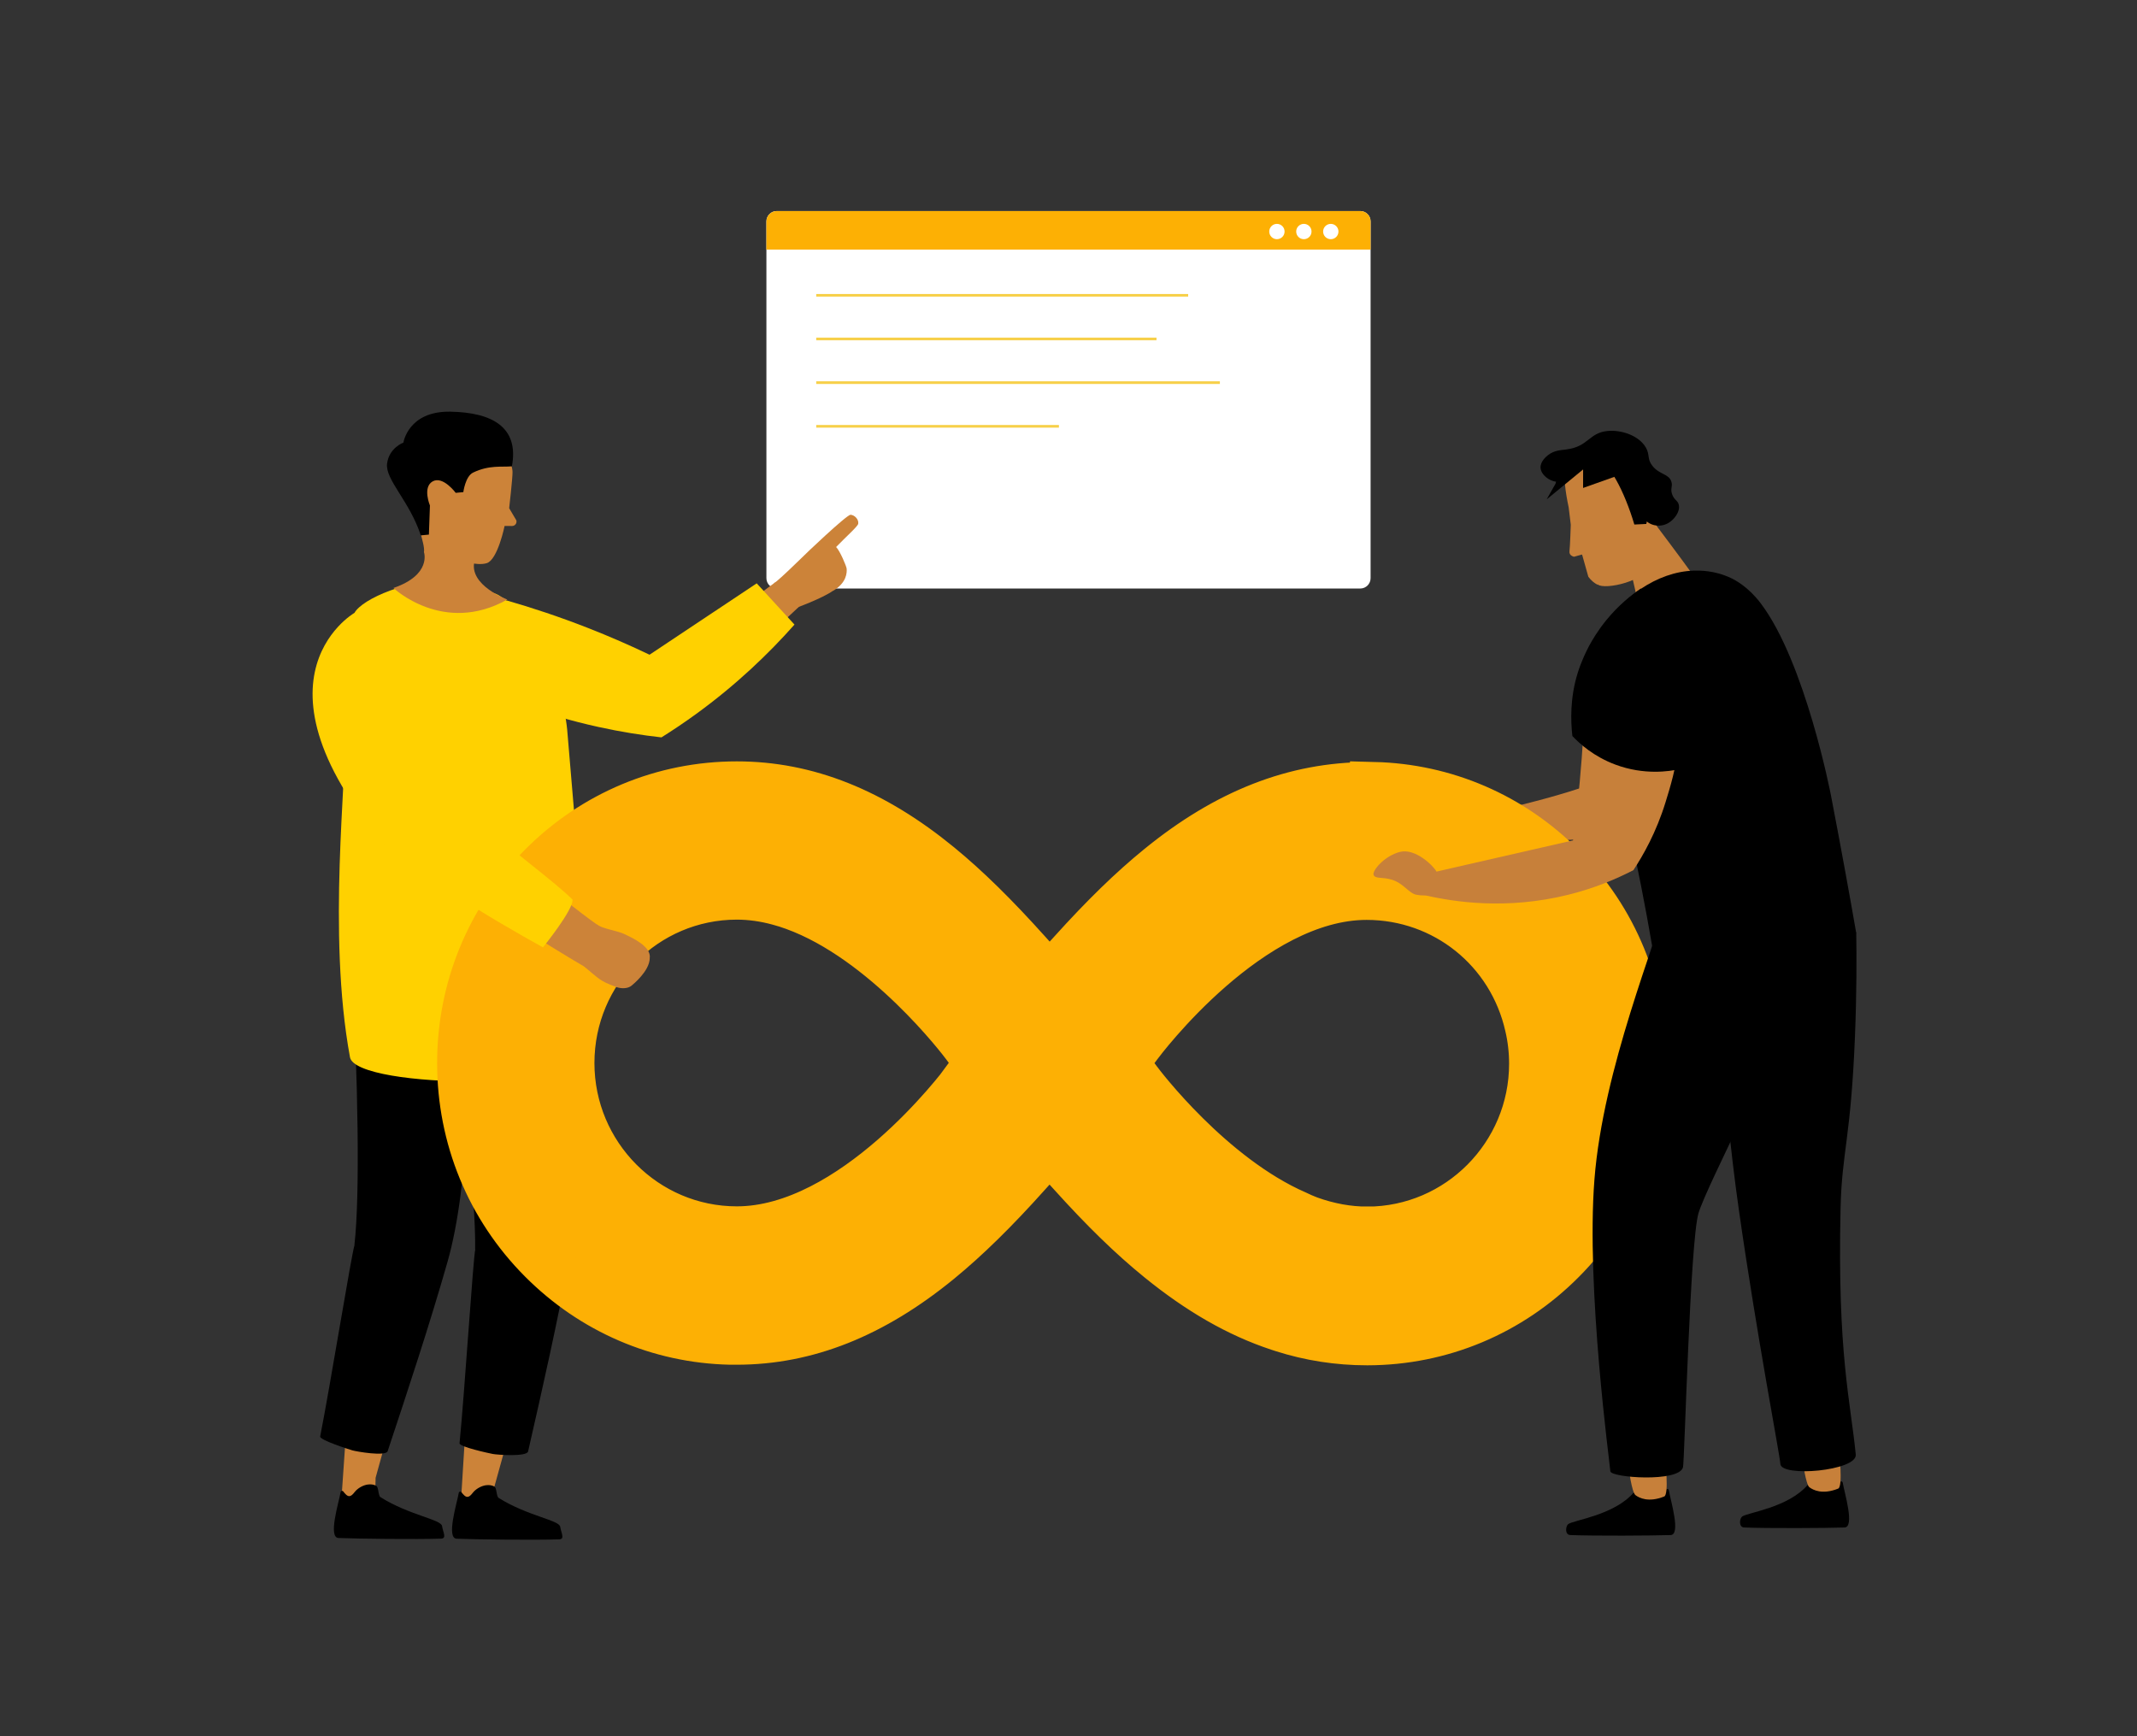 <?xml version="1.0" encoding="UTF-8"?>
<svg id="Layer_1" data-name="Layer 1" xmlns="http://www.w3.org/2000/svg" viewBox="0 0 800 650">
  <rect x="0" y="0" width="800" height="650" fill="#333333" stroke="none"/>
  <defs>
    <style>
      .cls-1 {
        fill: #fff;
      }

      .cls-2 {
        fill: #ffd100;
      }

      .cls-3, .cls-4 {
        fill: #fdb004;
      }

      .cls-5 {
        fill: #cc8339;
      }

      .cls-6 {
        fill: #c7803a;
      }

      .cls-4 {
        stroke: #fdb004;
        stroke-width: 18px;
      }

      .cls-4, .cls-7 {
        stroke-miterlimit: 10;
      }

      .cls-7 {
        fill: none;
        stroke: #f7d04a;
      }

      .cls-8 {
        fill-rule: evenodd;
      }
    </style>
  </defs>
  <g>
    <path class="cls-1" d="m513.09,82.89v133.56c0,2.14-1.73,3.88-3.87,3.88h-218.43c-2.13,0-3.88-1.73-3.88-3.88V82.89c0-2.13,1.73-3.88,3.88-3.88h218.43c2.13,0,3.87,1.73,3.87,3.88h0Z"/>
    <path class="cls-3" d="m513.09,82.89v10.55h-226.18v-10.55c0-2.13,1.73-3.88,3.88-3.88h218.43c2.13,0,3.87,1.73,3.87,3.88h0Z"/>
    <circle class="cls-1" cx="478.02" cy="86.68" r="2.87"/>
    <circle class="cls-1" cx="488.11" cy="86.68" r="2.87"/>
    <circle class="cls-1" cx="498.19" cy="86.68" r="2.87"/>
    <line class="cls-7" x1="305.56" y1="110.56" x2="444.8" y2="110.56"/>
    <line class="cls-7" x1="305.56" y1="126.9" x2="432.94" y2="126.9"/>
    <line class="cls-7" x1="305.56" y1="143.25" x2="456.67" y2="143.25"/>
    <line class="cls-7" x1="305.56" y1="159.6" x2="396.42" y2="159.6"/>
  </g>
  <g>
    <g>
      <polygon class="cls-5" points="185.22 479.25 205.77 481.9 184.43 558.9 185.57 564.74 172.5 563.06 177.75 478.28 185.22 479.25"/>
      <polygon class="cls-5" points="141.4 473.59 161.95 476.24 140.61 553.24 140.38 562.69 127.7 562.92 133.93 472.63 141.4 473.59"/>
    </g>
    <g>
      <path d="m137.73,555.77c1.07-.15,2.15-.03,3.1.48.97.52.69,3.68,1.62,4.27,10.74,6.74,22.67,8.3,23.04,10.8.35,2.37,1.85,4.63-.39,4.71-9.07.31-31.54.04-38.38-.24-3.99-.16.07-13.13.8-17.19.08-.47.69-.62.98-.24.58.73,1.58,2.15,2.69,1.67.92-.39,1.37-1.29,2.04-1.97,1.12-1.13,2.8-2.06,4.5-2.3Z"/>
      <path d="m181.96,556.04c1.07-.15,2.15-.03,3.1.48.97.52.69,3.68,1.62,4.27,10.74,6.74,22.67,8.3,23.04,10.8.35,2.37,1.85,4.63-.39,4.71-9.07.31-31.54.04-38.38-.24-3.99-.16.07-13.13.8-17.19.08-.47.69-.62.98-.24.58.73,1.58,2.15,2.69,1.67.92-.39,1.37-1.29,2.04-1.97,1.12-1.13,2.8-2.06,4.5-2.3Z"/>
    </g>
    <path d="m132.74,466.1h-.06c2.14-18.82,1.37-61.66-1.14-108.01,14.19-2.14,26.5-1.86,40.91-1.33,5.07,36.2,3.04,87.68-4.87,115.47-6.6,23.21-14.95,48.45-22.46,71.06-.68,2.06-11.73.13-13.22-.31-1.46-.43-12.3-3.89-12.04-5.2,3.64-18.31,11.82-68.88,12.88-71.7Z"/>
    <path d="m177.93,467.72h-.06c.32-18.93-4.59-61.5-11.55-107.39,13.92-3.5,26.2-4.41,40.59-5.27,8.54,35.55,11.48,86.98,6.29,115.41-4.33,23.74-10.2,49.67-15.5,72.9-.48,2.11-11.66,1.26-13.18.97-1.49-.28-12.62-2.69-12.49-4.01,1.86-18.57,5.12-69.7,5.9-72.6Z"/>
    <path class="cls-5" d="m182.26,210.82c4.07-1.33,6.64-13.92,6.64-13.92l2.79.02c1.11,0,1.91-1.05,1.61-2.11l-2.69-4.55s1.29-11.34,1.26-13.47c-.03-1.91-.73-3.73-2.01-5.14-2.46-2.71-6.85-6.84-11.33-7.64-16.31-2.92-24.99,5.1-25.28,20.49-.28,15.39,18.05,25.07,18.05,25.07,0,0,7.19,2.48,10.96,1.25Z"/>
    <path class="cls-5" d="m290.23,218c-14.04,10.35-28.07,20.71-42.1,31.06-18.81-7.6-37.63-15.2-56.44-22.81,4.42,9.2,8.84,18.39,13.26,27.59,15.13,6.23,30.27,12.46,45.4,18.7,16.38-15.25,32.76-30.5,49.14-45.75"/>
    <path class="cls-2" d="m189.68,224.79c9.52,2.74,19.74,6.12,30.46,10.32,8.24,3.23,15.92,6.6,23.02,10,13.37-8.91,26.75-17.82,40.12-26.72,4.71,5.15,9.42,10.29,14.14,15.44-9.64,10.88-21.75,22.51-36.78,33.44-4.41,3.2-8.76,6.12-13.02,8.79-7.22-.81-15.14-2.04-23.58-3.9-10.24-2.25-19.43-5.01-27.45-7.87-2.02-5.05-4.02-10.29-5.97-15.74-1.91-5.34-3.75-10.76-5.5-16.28,3.08-1.62,4.49-4.5,4.58-7.48Z"/>
    <path class="cls-2" d="m222.43,392.85l-10.11-119.77s-3.27-36.77-25.64-50.24c-2.23-1.35-5.94-1.38-8.84-2.45-3.13-1.16-5.48-3.3-8.76-3.37-15.91-.34-33.42,7.06-36.4,12.45-5.15,9.31-4.44,33.62-3.7,45,1.05,16.35-6.59,74.52,2.04,121.35,2.21,12.01,94.19,13.02,91.41-2.97Z"/>
    <path id="Neck" class="cls-5" d="m158.71,206.71s2.98,8.47-11.42,13.42c0,0,18.71,17.76,42.64,4.32,0,0-14.63-5.35-12.29-14.43,1.68-6.55-14.25-19.1-20.47-16.94-2.4.83,2.14,10.4,1.54,13.63Z"/>
    <path class="cls-8" d="m157.53,200.44c-4.16-12.77-13.36-20.88-12.63-26.84s6.12-7.9,6.12-7.9c0,0,1.77-11.83,17.51-11.58,15.74.26,25.86,5.83,23.1,20.46-3.78.36-8.46-.58-14.54,2.35-2.89,1.4-3.64,7.31-3.64,7.31l-2.85.27s-4.79-6.48-8.65-4.28c-3.86,2.2-1,9.02-1,9.02l-.39,10.89-3.03.29Z"/>
  </g>
  <g>
    <path class="cls-6" d="m645.26,231.44c12.09,27.55-8.52,67.07-13.28,72-12.24,12.69-69.67,12.92-79.02,9.25-3.4-1.33-2.25-7.37.38-7.72,2.62-.35,47.57-10.26,51.29-16.37,7.13-11.69,7.12-38.46,5.88-51.93-2.18-23.67,21.47-35.49,34.75-5.23Z"/>
    <path class="cls-6" d="m552.16,313.3c-2.82-.55-4.77-4.26-9.13-5.62-3.61-1.13-6.04-.24-6.86-1.72-.81-1.47,3.91-7.18,9.79-8.7,5.87-1.52,12.74,5.43,13.64,7.26,2,4.11.95,10.41-7.44,8.77Z"/>
  </g>
  <path class="cls-4" d="m514.39,294.31h-2.39c-27.23,0-52.71,9.96-77.91,30.52-10.32,8.39-20.74,18.53-32.78,31.88l-8.39,9.24-8.34-9.29c-12.31-13.71-22.81-24.03-33.09-32.46-24.75-20.29-49.5-30.16-75.65-30.16-27.55,0-53.43,10.82-72.95,30.43-19.52,19.61-30.25,45.76-30.25,73.53s10.73,53.92,30.25,73.53c18.94,19.03,43.87,29.8,70.51,30.39h2.39c26.15,0,50.9-9.87,75.65-30.12,10.28-8.43,20.83-18.76,33.09-32.46l8.34-9.29,8.39,9.24c12.04,13.35,22.45,23.49,32.78,31.88,14.97,12.17,29.53,20.56,44.63,25.56l1.53.5c10.14,3.25,20.74,4.91,31.61,4.91h.14c27.46-.05,53.29-10.87,72.72-30.43,19.52-19.61,30.25-45.76,30.25-73.53s-10.73-53.92-30.25-73.53c-18.85-18.98-43.73-29.71-70.29-30.39v.05Zm-152.89,110.37c-1.71,2.3-41.97,55.95-85.66,55.95-34.36,0-62.31-28.09-62.31-62.67s27.95-62.67,62.31-62.67c5.09,0,10.37.72,15.64,2.16,2.03.54,4.01,1.17,5.86,1.85,34.22,12.4,62.89,50.27,64.07,51.89l5,6.67-4.96,6.72.05.09Zm150.36,56.04c-7.17,0-14.47-1.31-21.87-3.97-1.76-.68-3.52-1.44-4.78-2.07-32.06-13.98-58.16-48.47-59.24-49.95l-5-6.67,4.96-6.72c1.71-2.3,41.97-55.95,85.66-55.95,29.31,0,54.28,20.06,60.73,48.69,1.08,4.6,1.62,9.38,1.62,14.16,0,34.36-27.82,62.4-62.04,62.49h-.05Z"/>
  <g>
    <g>
      <path d="m676.73,555.9c-7.33,8.57-22.62,10.36-24.57,11.87-.93.72-1.38,4.01.82,4.09,8.86.35,30.84.23,37.53,0,3.91-.13,0-12.84-.68-16.81-.08-.46-.67-.61-.96-.24-.57.71-7.91,5.84-12.14,1.09Z"/>
      <path d="m611.63,558.73c-7.33,8.57-22.62,10.36-24.57,11.87-.93.72-1.38,4.01.82,4.09,8.86.35,30.84.23,37.53,0,3.91-.13,0-12.84-.68-16.81-.08-.46-.67-.61-.96-.24-.57.71-7.91,5.84-12.14,1.09Z"/>
    </g>
    <path class="cls-6" d="m530.24,334.98c-2.82-.55-4.77-4.26-9.13-5.62-3.61-1.13-6.04-.24-6.86-1.72-.81-1.47,3.91-7.18,9.79-8.7,5.87-1.52,12.74,5.43,13.64,7.26,2,4.11.95,10.41-7.44,8.77Z"/>
    <g id="Head">
      <path class="cls-6" d="m620.51,197.35s8.69,11.53,12.27,16.53c0,0-.25,21.12-18.46,18.52,0,0-3.29-21.1-7-26.59-3.71-5.49,8.96-15.69,13.19-8.46Z"/>
    </g>
    <path class="cls-6" d="m674.78,546.56s1.23,9.21,2.58,10.23c1.35,1.03,4.85,2.89,10.77.51,1.86-.75.35-13.93.35-13.93l-13.7,3.18Z"/>
    <path class="cls-6" d="m609.66,549.51s1.23,9.21,2.58,10.23c1.35,1.03,4.85,2.89,10.77.51,1.86-.75.35-13.93.35-13.93l-13.7,3.18Z"/>
    <g>
      <path d="m685.65,325.6c1.48,1.45-.59,4.55.67,10.37,1.33,6.14,5.34,10.52,8.58,13.29.14,9.04.17,22.46-.48,38.71-1.54,38.32-4.91,43.29-5.39,64.3-1.26,54.45,3.78,72.72,5.69,92.29.59,6.09-28.1,8.64-28.24,3.44-.07-2.66-8.74-47.46-15.53-95.1-6.59-46.22-8.53-93.6-6.98-101.32,4.42-22.07,37.77-29.82,41.69-25.98Z"/>
      <path d="m690.38,351.03c-1.68,1.35-3.65,2.12-5.77,2.47-2.01.32-1.16,3.38.84,3.06,2.68-.43,5.06-1.59,7.17-3.28,1.59-1.28-.66-3.51-2.24-2.24Z"/>
    </g>
    <g>
      <path d="m675,337.27c1.95,9.84,2.38,21.4-2.39,35.9-5.46,16.58-33.61,70.47-36.77,81.02-3.15,10.55-5.21,92.88-5.8,95.13-1.49,5.74-27.07,3.9-27.2,1.48-.14-2.57-9.15-68.36-5.95-109.26,3.27-41.76,23.2-88.52,27.72-107.13,3.24-13.35,47.93-9.57,50.39,2.86Z"/>
      <path d="m635.97,370.27c-4.52-3.94-7.64-8.9-9.18-14.71-.52-1.97-3.58-1.13-3.06.84,1.67,6.29,5.08,11.82,9.99,16.1,1.53,1.34,3.78-.9,2.24-2.24Z"/>
      <path d="m667.68,356.17c-3.71.85-7.42,1.03-11.19.61-2.03-.22-2.01,2.95,0,3.17,4.06.45,8.06.18,12.04-.73,1.99-.46,1.15-3.51-.84-3.06Z"/>
    </g>
    <path d="m648.07,216.44c1.56.75,6.43,3.29,11.1,9.47,16.65,22.04,26.23,71.71,26.23,71.71,4.05,21.03,7.23,38.71,9.49,51.65-4.85,4.12-15.06,11.61-29.99,14.4-23.32,4.35-41.48-5.89-46.28-8.81-5.57-32.42-11.59-58.04-16.26-76.05-4.67-18-8.39-29.95-2.29-42.45,6.1-12.49,20.46-22.37,33.99-22.72,2.02-.05,7.77-.2,14.01,2.81Z"/>
    <path class="cls-6" d="m623.8,252.11c9.27,17.35,3.04,37.44-.31,48.28-3.47,11.23-8.33,19.79-12.02,25.38-6.53,3.38-14.71,6.81-24.43,9.22-22.85,5.66-42.5,2.79-54.03.07.08-2.58.16-5.15.24-7.73,18.54-4.24,37.08-8.48,55.62-12.71,2.22-16.38,3.23-29.24,3.75-38.13.67-11.49,4.16-22.65,5.87-34.03.48-3.23,1-6.77,3.43-7.9,5.11-2.35,16.29,7.08,21.89,17.56Z"/>
    <path d="m614.27,220.33c-3.47,2.36-8.28,6.13-12.9,11.79-3.28,4.02-5.38,7.64-6.5,9.73-.83,1.56-2.8,5.42-4.28,10.19-2.85,9.22-2.61,17.84-1.96,23.51,2.7,2.86,8,7.69,16.15,10.72,10.7,3.98,20.07,2.53,24.01,1.69,1.85-6.16,4.85-19.08,1.61-34.95-3.41-16.71-11.91-27.81-16.14-32.68Z"/>
    <path class="cls-6" d="m589.27,208.44s-1.95-.37-1.73-2.05c.22-1.68.49-9.95.49-9.95l-.78-6.43c-1.36-6.44-1.94-11.83-1.13-13.43,2.2-4.39,17.77-9.76,22.08-1.22,8.53,16.89,9.65,32.31,9.34,35.61-.61,6.61-17,9.97-19.38,7.86-.03-.03-.06-.06-.09-.09,0,.06,0,.13.01.19-1.22-.62-2.41-1.57-3.48-3.01l-2.23-7.94c-.05-.13-.09-.25-.14-.38l-2.96.83Z"/>
    <path d="m586.37,168.26c8.32-1.04,8.42-6.24,15.43-6.91,5.25-.51,11.77,1.77,14.32,6.17,1.62,2.79.38,4.28,2.51,6.93,2.67,3.31,6.14,2.89,7.07,5.9.57,1.82-.52,2.53.29,4.76.81,2.21,2.14,2.2,2.5,3.97.55,2.71-2.06,5.25-2.43,5.59-.47.45-2.21,2.04-4.91,2.12-.67.02-2.39-.03-4.05-1.11-2.62-1.71-3.69-5.11-3.48-7.71.15-1.87.89-2.34.67-4.26-.07-.6-.29-2.59-1.71-3.77-1.5-1.25-2.74-.25-5.08-.93-3.54-1.02-3.51-4.11-7.14-5.67-2.66-1.15-5.27-.6-5.83-.48-5.8,1.22-6.37,7.19-10.84,7.52-3.11.23-6.72-2.39-6.97-5.14-.22-2.41,2.19-4.37,2.67-4.76,2.36-1.92,4.99-1.96,6.97-2.2Z"/>
    <path d="m611.83,196.37c-3.59-12.07-9.72-24.52-15.38-25.26,0,0,11.31-5.64,17.4,3.52,6.09,9.15,2.44,21.52,2.44,21.52l-4.46.22Z"/>
    <polygon points="606.09 177.9 592.64 182.68 592.65 175.75 579 186.96 582.35 181.03 583.78 174.12 596.79 168.38 606.09 177.9"/>
  </g>
  <path class="cls-5" d="m316.94,212.83c-.09-.83-2.43-6.5-3.93-8.04,3.62-3.78,8.09-7.69,8.27-8.7.28-1.68-1.44-3.33-2.88-3.37-1.44-.04-17.66,15.41-18.23,16.07-3.04,2.86-6.59,6.53-10.41,9.62l6.85,9.59c1.17-.23,11.12-3.96,15.23-6.82.04-.01.08-.01.11-.03,4.98-2.98,5.16-6.75,4.99-8.34Z"/>
  <g>
    <path id="Hand" class="cls-5" d="m243.24,358.73c-.09,4.82-6.24,9.78-6.72,10.2-1.52,1.35-4.18,1.18-5.75.61-6.53-2.38-6.52-3.18-11.75-7.41l-3.41-3.66s7.69-12.42,7.75-12.38c2.26,1.67,7.79,2.33,10.51,3.66,2.73,1.34,10.04,4.56,9.36,8.97"/>
    <path class="cls-5" d="m227.53,348.6c-1.4-.28-10.29-6.82-20.17-14.92-.61.38-1.33.63-2.13.7-.06.21-.14.43-.23.65-2.06,4.84-4.71,9.36-7.24,13.96,12.69,8.16,21.83,13.36,21.83,13.36,0,0,10.59-13.22,7.94-13.75Z"/>
  </g>
  <path class="cls-2" d="m169.89,296.2c-.52,1.74-.98,3.5-1.62,5.05-1.42,3.43-2.91,6.84-4.48,10.21-2.19,4.69-4.56,9.26-7.1,13.76,7.66,5.8,13.14,9.5,13.32,9.61,11.76,7.67,23.68,14.56,33.26,19.84,0,0,11.42-14.08,11.06-17.9-7.36-7.17-21.65-17.41-28.05-23.67-3.93-3.85-9.04-10.02-14.96-17.17-.21-.25-.42-.5-.63-.76-.26.35-.52.69-.81,1.02Z"/>
  <path class="cls-2" d="m132.68,229.46s-46.42,26.67,20.57,97.33l16.94-4.28-37.51-93.05Z"/>
</svg>
